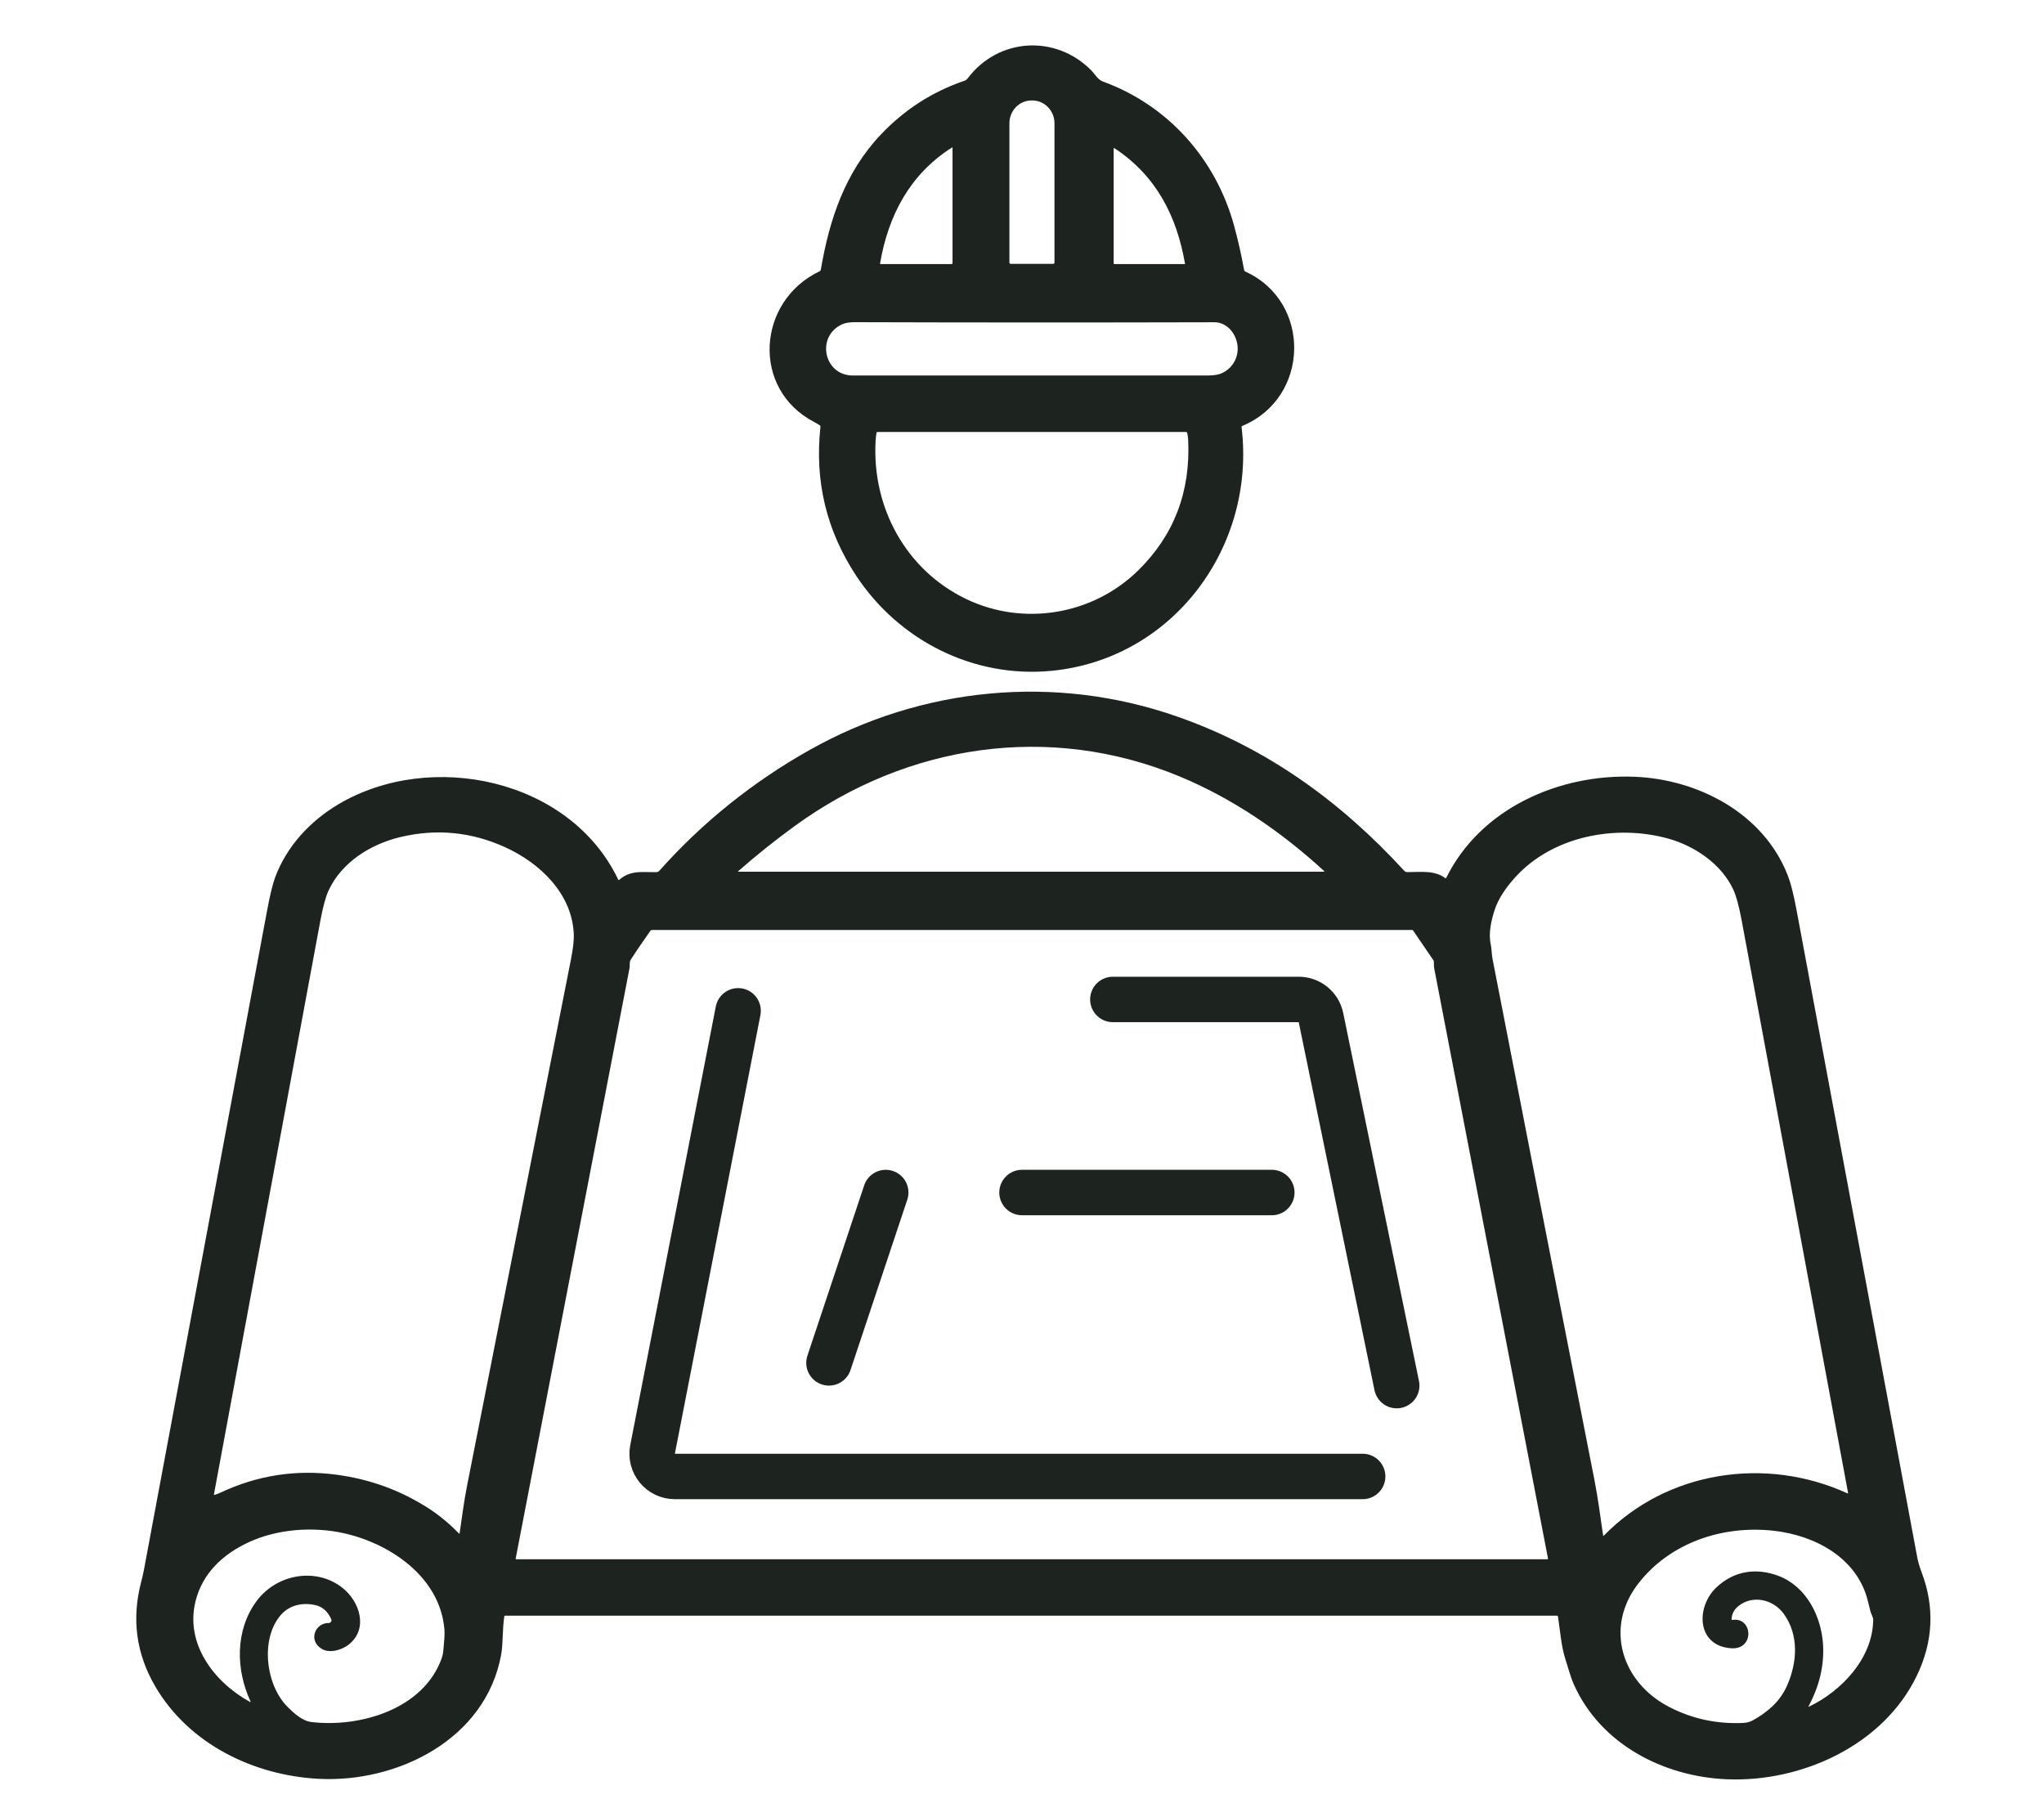 <svg width="90" height="80" viewBox="0 0 90 80" fill="none" xmlns="http://www.w3.org/2000/svg">
<g id="designer">
<g id="Group 50">
<path id="Vector" d="M54.668 18.809C55.305 24.055 51.669 29.009 46.306 29.532C42.878 29.866 39.59 28.208 37.704 25.354C36.39 23.364 35.864 21.175 36.126 18.785C36.128 18.773 36.126 18.761 36.121 18.751C36.116 18.74 36.108 18.731 36.099 18.725C36.018 18.672 35.936 18.624 35.852 18.58C33.062 17.128 33.334 13.255 36.083 11.946C36.099 11.939 36.112 11.928 36.123 11.914C36.133 11.9 36.14 11.884 36.143 11.867C36.515 9.68 37.202 7.592 38.785 5.923C39.826 4.825 41.057 4.034 42.478 3.551C42.525 3.535 42.566 3.505 42.596 3.466C43.946 1.655 46.494 1.503 48.066 3.115C48.195 3.248 48.346 3.511 48.553 3.586C51.44 4.633 53.545 7.015 54.343 9.952C54.517 10.592 54.662 11.233 54.777 11.873C54.78 11.892 54.788 11.91 54.8 11.926C54.812 11.941 54.827 11.953 54.845 11.961C57.763 13.293 57.679 17.515 54.703 18.749C54.676 18.76 54.664 18.78 54.668 18.809ZM44.502 11.617H46.373C46.388 11.617 46.403 11.611 46.413 11.6C46.424 11.59 46.43 11.575 46.43 11.56V5.428C46.43 5.296 46.405 5.166 46.356 5.044C46.307 4.922 46.235 4.811 46.145 4.718C46.055 4.624 45.948 4.55 45.83 4.5C45.712 4.449 45.585 4.423 45.458 4.423H45.417C45.16 4.423 44.912 4.529 44.73 4.718C44.548 4.906 44.445 5.162 44.445 5.428V11.56C44.445 11.575 44.451 11.59 44.462 11.6C44.473 11.611 44.487 11.617 44.502 11.617ZM41.91 6.498C40.061 7.678 39.119 9.472 38.751 11.591C38.747 11.614 38.757 11.625 38.779 11.625H41.9C41.928 11.625 41.941 11.611 41.941 11.584V6.515C41.941 6.512 41.941 6.508 41.939 6.505C41.937 6.502 41.934 6.499 41.931 6.498C41.928 6.496 41.924 6.495 41.921 6.495C41.917 6.495 41.913 6.496 41.91 6.498ZM52.178 11.613C51.812 9.497 50.901 7.73 49.067 6.521C49.064 6.519 49.06 6.518 49.057 6.517C49.053 6.517 49.05 6.518 49.046 6.52C49.043 6.521 49.041 6.524 49.039 6.527C49.037 6.53 49.036 6.534 49.036 6.537V11.596C49.036 11.604 49.039 11.611 49.044 11.616C49.05 11.622 49.057 11.625 49.064 11.625H52.168C52.176 11.625 52.179 11.621 52.178 11.613ZM54.478 15.136C54.392 14.646 54.004 14.185 53.469 14.187C48.19 14.201 42.911 14.2 37.631 14.184C37.396 14.184 37.21 14.216 37.072 14.28C35.915 14.821 36.28 16.532 37.553 16.532C42.744 16.532 47.935 16.532 53.126 16.532C53.413 16.532 53.624 16.503 53.761 16.446C54.282 16.229 54.578 15.697 54.478 15.136ZM42.518 26.36C45.049 27.587 48.113 27.079 50.115 25.114C51.691 23.568 52.425 21.651 52.317 19.365C52.312 19.264 52.297 19.16 52.272 19.052C52.266 19.029 52.251 19.017 52.226 19.017H38.64C38.614 19.017 38.598 19.029 38.594 19.055C38.574 19.16 38.561 19.283 38.553 19.424C38.395 22.34 39.883 25.081 42.518 26.36Z" fill="#1D231F"/>
<path id="Vector_2" d="M27.271 38.73C27.787 38.274 28.378 38.415 28.916 38.394C28.961 38.392 29.003 38.368 29.044 38.322C30.933 36.199 33.165 34.415 35.638 33.023C40.584 30.236 46.469 29.662 51.853 31.553C55.791 32.936 59.023 35.277 61.828 38.333C61.846 38.353 61.867 38.368 61.892 38.379C61.916 38.39 61.942 38.395 61.969 38.395C62.531 38.395 63.179 38.3 63.641 38.663C63.643 38.665 63.647 38.667 63.65 38.667C63.654 38.668 63.657 38.668 63.661 38.667C63.664 38.667 63.667 38.665 63.67 38.663C63.673 38.66 63.675 38.658 63.676 38.654C65.199 35.57 68.668 34.066 71.966 34.196C74.79 34.307 77.659 35.818 78.718 38.54C78.849 38.877 78.976 39.377 79.1 40.042C80.871 49.551 82.644 59.06 84.42 68.568C84.455 68.759 84.519 68.974 84.609 69.212C85.194 70.753 85.123 72.275 84.396 73.779C82.917 76.844 79.314 78.469 76.032 78.331C73.241 78.213 70.483 76.79 69.304 74.168C69.157 73.841 69.043 73.409 68.921 73.027C68.738 72.454 68.693 71.766 68.601 71.172C68.599 71.16 68.593 71.149 68.584 71.141C68.575 71.133 68.563 71.128 68.55 71.128H22.241C22.232 71.128 22.224 71.131 22.217 71.137C22.211 71.142 22.206 71.15 22.205 71.158C22.117 71.725 22.155 72.367 22.065 72.852C21.384 76.58 17.493 78.492 14.03 78.311C11.159 78.161 8.326 76.778 6.847 74.262C5.994 72.812 5.785 71.266 6.221 69.624C6.268 69.448 6.308 69.27 6.341 69.092C8.147 59.442 9.95 49.791 11.75 40.141C11.882 39.433 12.002 38.931 12.112 38.633C12.615 37.27 13.642 36.158 14.885 35.417C18.954 32.994 25.1 34.279 27.218 38.719C27.23 38.746 27.248 38.75 27.271 38.73ZM32.507 38.377L58.297 38.376C58.3 38.376 58.303 38.375 58.305 38.373C58.308 38.372 58.31 38.369 58.311 38.366C58.312 38.364 58.312 38.361 58.311 38.358C58.311 38.355 58.309 38.352 58.307 38.35C56.428 36.625 54.274 35.145 51.908 34.169C46.21 31.817 39.971 32.754 35.014 36.349C34.144 36.98 33.306 37.65 32.5 38.357C32.498 38.358 32.497 38.361 32.496 38.363C32.496 38.365 32.496 38.367 32.496 38.369C32.497 38.371 32.499 38.373 32.501 38.375C32.502 38.376 32.505 38.377 32.507 38.377ZM9.694 65.719C11.321 64.949 13.032 64.684 14.827 64.924C16.31 65.123 17.666 65.622 18.895 66.42C19.352 66.717 19.788 67.08 20.204 67.507C20.224 67.527 20.235 67.523 20.239 67.496C20.34 66.803 20.427 66.105 20.562 65.425C22.088 57.692 23.615 49.958 25.142 42.225C25.233 41.763 25.274 41.401 25.265 41.14C25.2 39.345 23.772 37.988 22.22 37.288C20.738 36.62 19.207 36.475 17.629 36.851C16.322 37.163 15.049 37.953 14.468 39.203C14.34 39.477 14.218 39.927 14.102 40.551C12.542 48.962 10.982 57.373 9.421 65.783C9.416 65.808 9.426 65.817 9.45 65.81C9.537 65.785 9.618 65.755 9.694 65.719ZM70.586 67.591C70.59 67.618 70.601 67.622 70.621 67.603C73.408 64.746 77.76 64.104 81.341 65.742C81.367 65.753 81.378 65.745 81.372 65.718C79.809 57.317 78.248 48.916 76.687 40.515C76.57 39.89 76.448 39.44 76.32 39.165C75.796 38.035 74.619 37.239 73.442 36.915C71.147 36.284 68.379 36.803 66.731 38.606C66.27 39.111 65.964 39.594 65.812 40.056C65.667 40.498 65.534 41.081 65.634 41.543C65.686 41.785 65.675 41.997 65.717 42.21C66.66 47.074 68.157 54.728 70.208 65.171C70.363 65.957 70.466 66.773 70.586 67.591ZM28.64 40.974C28.344 41.395 28.05 41.819 27.77 42.253C27.703 42.355 27.742 42.505 27.719 42.621C26.048 51.285 24.377 59.951 22.705 68.619C22.704 68.622 22.704 68.625 22.705 68.628C22.706 68.631 22.707 68.634 22.709 68.636C22.711 68.639 22.714 68.641 22.717 68.642C22.72 68.644 22.723 68.644 22.726 68.644H68.142C68.159 68.644 68.165 68.636 68.162 68.621C66.488 59.94 64.816 51.269 63.146 42.609C63.138 42.569 63.135 42.481 63.135 42.344C63.135 42.317 63.127 42.293 63.112 42.271L62.219 40.962C62.215 40.956 62.209 40.95 62.202 40.947C62.196 40.944 62.188 40.942 62.18 40.942H28.7C28.674 40.942 28.654 40.952 28.64 40.974ZM10.937 67.902C9.802 68.432 8.931 69.254 8.617 70.462C8.124 72.365 9.436 74.06 11.001 74.922C11.034 74.94 11.043 74.932 11.027 74.897C10.379 73.489 10.354 71.78 11.286 70.502C12.167 69.294 13.922 68.98 15.086 69.909C15.844 70.513 16.234 71.718 15.346 72.408C15.045 72.643 14.507 72.801 14.159 72.586C13.562 72.217 13.871 71.448 14.474 71.451C14.494 71.451 14.514 71.446 14.532 71.437C14.55 71.427 14.565 71.413 14.576 71.396C14.587 71.379 14.593 71.36 14.595 71.34C14.596 71.32 14.593 71.299 14.584 71.281C14.427 70.934 14.19 70.727 13.872 70.66C13.31 70.541 12.739 70.66 12.355 71.11C11.451 72.168 11.7 74.199 12.675 75.158C12.948 75.428 13.312 75.764 13.712 75.811C15.845 76.064 18.65 75.252 19.45 72.999C19.488 72.892 19.512 72.771 19.523 72.635C19.549 72.321 19.592 71.992 19.566 71.706C19.36 69.424 17.182 67.956 15.15 67.501C13.785 67.195 12.203 67.311 10.937 67.902ZM76.283 71.316C77.179 71.18 77.275 72.641 76.217 72.563C74.695 72.449 74.672 70.75 75.564 69.896C76.343 69.15 77.341 69.005 78.324 69.383C79.527 69.845 80.198 71.144 80.272 72.413C80.323 73.324 80.112 74.222 79.639 75.106C79.622 75.137 79.629 75.145 79.662 75.13C81.094 74.441 82.458 73.003 82.48 71.314C82.48 71.196 82.387 71.053 82.358 70.94C82.321 70.792 82.284 70.643 82.247 70.493C81.785 68.587 79.92 67.588 78.081 67.388C75.856 67.145 73.551 67.905 72.147 69.7C70.635 71.634 71.394 74.056 73.487 75.143C74.503 75.67 75.594 75.906 76.76 75.851C76.911 75.844 77.051 75.806 77.178 75.737C77.486 75.571 77.767 75.371 78.021 75.137C78.316 74.865 78.543 74.543 78.703 74.172C79.136 73.162 79.212 71.979 78.545 71.052C78.087 70.416 77.183 70.197 76.547 70.704C76.359 70.853 76.257 71.044 76.243 71.28C76.241 71.308 76.255 71.32 76.283 71.316Z" fill="#1D231F"/>
<path id="Vector 10" d="M49 44H57.185C57.66 44 58.069 44.334 58.164 44.798L61.5 61" stroke="#1D231F" stroke-width="2" stroke-linecap="round"/>
<path id="Vector 7" d="M32.5 44.5L28.733 63.809C28.612 64.426 29.085 65 29.714 65H60" stroke="#1D231F" stroke-width="2" stroke-linecap="round"/>
<path id="Vector 8" d="M39 52.5L36.5 60" stroke="#1D231F" stroke-width="2" stroke-linecap="round"/>
<path id="Vector 9" d="M45 52.5H56" stroke="#1D231F" stroke-width="2" stroke-linecap="round"/>
</g>
</g>
</svg>
